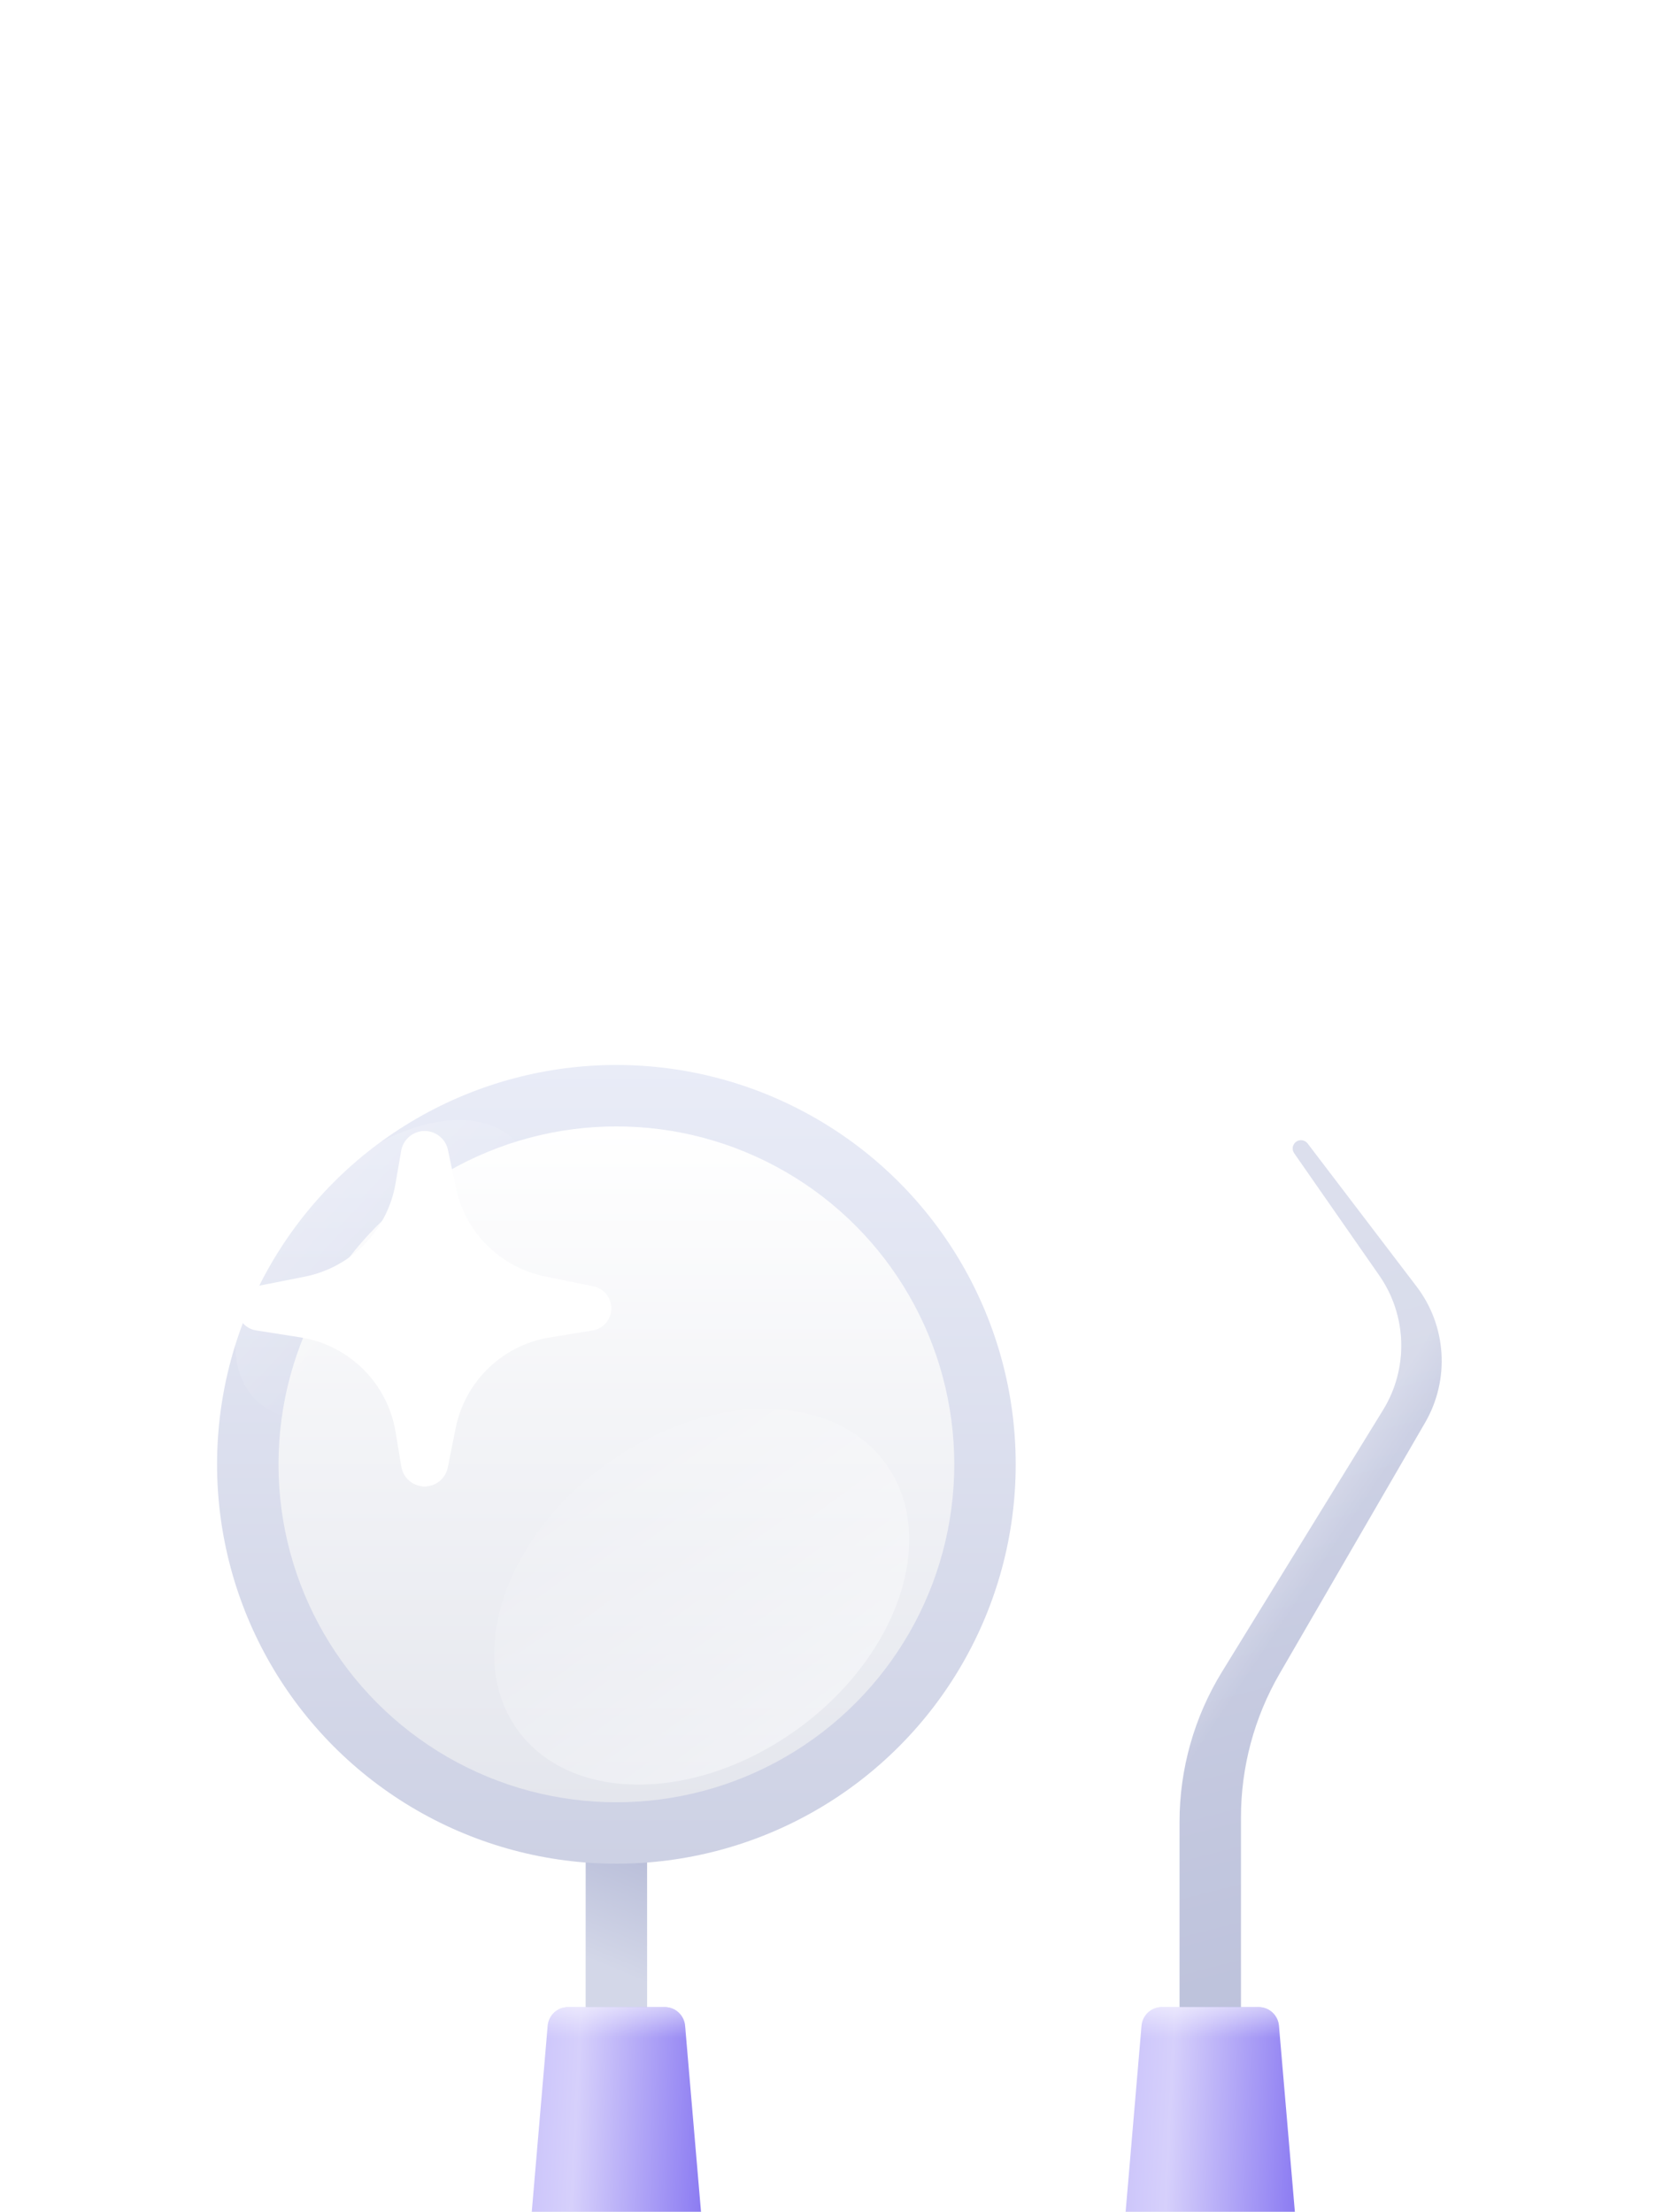 <?xml version="1.0" encoding="UTF-8"?> <svg xmlns="http://www.w3.org/2000/svg" width="102" height="135" viewBox="0 0 102 135" fill="none"><g filter="url(#filter0_dddd_132_84)"><rect x="35.75" y="52.5" width="3.75" height="12.5" fill="url(#paint0_linear_132_84)"></rect><circle cx="37.625" cy="29.375" r="24.375" fill="url(#paint1_linear_132_84)"></circle><circle cx="37.625" cy="29.375" r="20.625" fill="url(#paint2_linear_132_84)"></circle><ellipse opacity="0.55" cx="42.831" cy="37.459" rx="13.868" ry="9.972" transform="rotate(-35.894 42.831 37.459)" fill="url(#paint3_linear_132_84)"></ellipse><g opacity="0.3" filter="url(#filter1_f_132_84)"><ellipse cx="23.511" cy="17.511" rx="11.185" ry="6.508" transform="rotate(135 23.511 17.511)" fill="url(#paint4_linear_132_84)"></ellipse></g><g filter="url(#filter2_f_132_84)"><path d="M27.825 12.485L27.343 10.185C27.202 9.512 26.609 9.03 25.921 9.03C25.214 9.03 24.609 9.539 24.489 10.235L24.141 12.245C23.647 15.1 21.445 17.356 18.603 17.919L15.579 18.518C14.941 18.644 14.481 19.204 14.481 19.854C14.481 20.524 14.97 21.095 15.632 21.2L18.327 21.623C21.308 22.091 23.654 24.418 24.146 27.395L24.498 29.518C24.613 30.214 25.215 30.724 25.92 30.724C26.607 30.724 27.198 30.239 27.333 29.566L27.815 27.163C28.388 24.303 30.676 22.098 33.556 21.63L36.167 21.206C36.83 21.098 37.317 20.525 37.317 19.853C37.317 19.202 36.859 18.641 36.222 18.511L33.272 17.907C30.538 17.347 28.398 15.216 27.825 12.485Z" fill="url(#paint5_linear_132_84)"></path></g><path d="M27.084 13.858L26.541 9.587C26.5 9.269 26.229 9.03 25.908 9.03C25.579 9.03 25.305 9.28 25.273 9.607L24.87 13.849C24.632 16.344 22.685 18.336 20.196 18.631L15.038 19.24C14.72 19.278 14.481 19.547 14.481 19.867C14.481 20.195 14.733 20.468 15.061 20.495L19.925 20.894C22.549 21.109 24.638 23.179 24.878 25.8L25.276 30.147C25.305 30.474 25.58 30.724 25.908 30.724C26.229 30.724 26.499 30.484 26.538 30.166L27.073 25.793C27.395 23.156 29.523 21.106 32.171 20.882L36.738 20.497C37.065 20.469 37.317 20.195 37.317 19.866C37.317 19.546 37.078 19.277 36.761 19.238L31.897 18.646C29.386 18.34 27.403 16.368 27.084 13.858Z" fill="url(#paint6_linear_132_84)"></path><path d="M72 51.203C72 47.965 72.899 44.79 74.596 42.032L84.425 26.059C85.989 23.518 85.897 20.292 84.192 17.843L78.999 10.385C78.848 10.168 78.89 9.871 79.095 9.704C79.317 9.524 79.643 9.563 79.816 9.79L86.468 18.521C88.304 20.93 88.51 24.207 86.991 26.828L78.11 42.148C76.564 44.815 75.75 47.843 75.75 50.925V65H72V51.203Z" fill="url(#paint7_linear_132_84)"></path><path d="M72 51.203C72 47.965 72.899 44.79 74.596 42.032L84.425 26.059C85.989 23.518 85.897 20.292 84.192 17.843L78.999 10.385C78.848 10.168 78.89 9.871 79.095 9.704C79.317 9.524 79.643 9.563 79.816 9.79L86.468 18.521C88.304 20.93 88.51 24.207 86.991 26.828L78.11 42.148C76.564 44.815 75.75 47.843 75.75 50.925V65H72V51.203Z" fill="url(#paint8_linear_132_84)" fill-opacity="0.2"></path><path d="M69.68 63.644C69.735 62.997 70.276 62.5 70.925 62.5H76.825C77.474 62.5 78.015 62.997 78.07 63.644L80.165 88.15C80.48 91.835 77.573 95 73.875 95C70.177 95 67.271 91.835 67.585 88.15L69.68 63.644Z" fill="url(#paint9_linear_132_84)"></path><path d="M69.68 63.644C69.735 62.997 70.276 62.5 70.925 62.5H76.825C77.474 62.5 78.015 62.997 78.07 63.644L80.165 88.15C80.48 91.835 77.573 95 73.875 95C70.177 95 67.271 91.835 67.585 88.15L69.68 63.644Z" fill="url(#paint10_linear_132_84)" fill-opacity="0.6"></path><path d="M69.68 63.644C69.735 62.997 70.276 62.5 70.925 62.5H76.825C77.474 62.5 78.015 62.997 78.07 63.644L80.165 88.15C80.48 91.835 77.573 95 73.875 95C70.177 95 67.271 91.835 67.585 88.15L69.68 63.644Z" fill="url(#paint11_linear_132_84)" fill-opacity="0.5"></path><path d="M33.43 63.644C33.485 62.997 34.026 62.5 34.675 62.5H40.575C41.224 62.5 41.765 62.997 41.82 63.644L43.915 88.15C44.23 91.835 41.323 95 37.625 95C33.927 95 31.021 91.835 31.335 88.15L33.43 63.644Z" fill="url(#paint12_linear_132_84)"></path><path d="M33.43 63.644C33.485 62.997 34.026 62.5 34.675 62.5H40.575C41.224 62.5 41.765 62.997 41.82 63.644L43.915 88.15C44.23 91.835 41.323 95 37.625 95C33.927 95 31.021 91.835 31.335 88.15L33.43 63.644Z" fill="url(#paint13_linear_132_84)" fill-opacity="0.6"></path><path d="M33.43 63.644C33.485 62.997 34.026 62.5 34.675 62.5H40.575C41.224 62.5 41.765 62.997 41.82 63.644L43.915 88.15C44.23 91.835 41.323 95 37.625 95C33.927 95 31.021 91.835 31.335 88.15L33.43 63.644Z" fill="url(#paint14_linear_132_84)" fill-opacity="0.5"></path></g><defs><filter id="filter0_dddd_132_84" x="-11" y="-2" width="126" height="147" filterUnits="userSpaceOnUse" color-interpolation-filters="sRGB"><feFlood flood-opacity="0" result="BackgroundImageFix"></feFlood><feColorMatrix in="SourceAlpha" type="matrix" values="0 0 0 0 0 0 0 0 0 0 0 0 0 0 0 0 0 0 127 0" result="hardAlpha"></feColorMatrix><feOffset dy="2"></feOffset><feGaussianBlur stdDeviation="2"></feGaussianBlur><feColorMatrix type="matrix" values="0 0 0 0 0.435 0 0 0 0 0.565 0 0 0 0 0.647 0 0 0 0.05 0"></feColorMatrix><feBlend mode="normal" in2="BackgroundImageFix" result="effect1_dropShadow_132_84"></feBlend><feColorMatrix in="SourceAlpha" type="matrix" values="0 0 0 0 0 0 0 0 0 0 0 0 0 0 0 0 0 0 127 0" result="hardAlpha"></feColorMatrix><feOffset dy="8"></feOffset><feGaussianBlur stdDeviation="4"></feGaussianBlur><feColorMatrix type="matrix" values="0 0 0 0 0.435 0 0 0 0 0.565 0 0 0 0 0.647 0 0 0 0.04 0"></feColorMatrix><feBlend mode="normal" in2="effect1_dropShadow_132_84" result="effect2_dropShadow_132_84"></feBlend><feColorMatrix in="SourceAlpha" type="matrix" values="0 0 0 0 0 0 0 0 0 0 0 0 0 0 0 0 0 0 127 0" result="hardAlpha"></feColorMatrix><feOffset dy="18"></feOffset><feGaussianBlur stdDeviation="5.5"></feGaussianBlur><feColorMatrix type="matrix" values="0 0 0 0 0.435 0 0 0 0 0.565 0 0 0 0 0.647 0 0 0 0.03 0"></feColorMatrix><feBlend mode="normal" in2="effect2_dropShadow_132_84" result="effect3_dropShadow_132_84"></feBlend><feColorMatrix in="SourceAlpha" type="matrix" values="0 0 0 0 0 0 0 0 0 0 0 0 0 0 0 0 0 0 127 0" result="hardAlpha"></feColorMatrix><feOffset dy="32"></feOffset><feGaussianBlur stdDeviation="6.5"></feGaussianBlur><feColorMatrix type="matrix" values="0 0 0 0 0.435 0 0 0 0 0.565 0 0 0 0 0.647 0 0 0 0.01 0"></feColorMatrix><feBlend mode="normal" in2="effect3_dropShadow_132_84" result="effect4_dropShadow_132_84"></feBlend><feBlend mode="normal" in="SourceGraphic" in2="effect4_dropShadow_132_84" result="shape"></feBlend></filter><filter id="filter1_f_132_84" x="10.359" y="4.359" width="26.304" height="26.304" filterUnits="userSpaceOnUse" color-interpolation-filters="sRGB"><feFlood flood-opacity="0" result="BackgroundImageFix"></feFlood><feBlend mode="normal" in="SourceGraphic" in2="BackgroundImageFix" result="shape"></feBlend><feGaussianBlur stdDeviation="2" result="effect1_foregroundBlur_132_84"></feGaussianBlur></filter><filter id="filter2_f_132_84" x="10.481" y="5.03" width="30.836" height="29.694" filterUnits="userSpaceOnUse" color-interpolation-filters="sRGB"><feFlood flood-opacity="0" result="BackgroundImageFix"></feFlood><feBlend mode="normal" in="SourceGraphic" in2="BackgroundImageFix" result="shape"></feBlend><feGaussianBlur stdDeviation="2" result="effect1_foregroundBlur_132_84"></feGaussianBlur></filter><linearGradient id="paint0_linear_132_84" x1="38.875" y1="53.021" x2="36.101" y2="59.678" gradientUnits="userSpaceOnUse"><stop stop-color="#B9BED9"></stop><stop offset="1" stop-color="#D3D7E8"></stop></linearGradient><linearGradient id="paint1_linear_132_84" x1="37.625" y1="5" x2="37.625" y2="53.75" gradientUnits="userSpaceOnUse"><stop stop-color="#E9ECF7"></stop><stop offset="1" stop-color="#CDD1E4"></stop></linearGradient><linearGradient id="paint2_linear_132_84" x1="37.625" y1="8.75" x2="37.625" y2="50" gradientUnits="userSpaceOnUse"><stop stop-color="white"></stop><stop offset="1" stop-color="#E4E6ED"></stop></linearGradient><linearGradient id="paint3_linear_132_84" x1="42.117" y1="23.05" x2="42.359" y2="54.995" gradientUnits="userSpaceOnUse"><stop stop-color="white" stop-opacity="0"></stop><stop offset="1" stop-color="white"></stop></linearGradient><linearGradient id="paint4_linear_132_84" x1="19.529" y1="14.877" x2="19.859" y2="28.25" gradientUnits="userSpaceOnUse"><stop stop-color="white" stop-opacity="0"></stop><stop offset="1" stop-color="white"></stop></linearGradient><linearGradient id="paint5_linear_132_84" x1="25.899" y1="9.03" x2="25.899" y2="30.724" gradientUnits="userSpaceOnUse"><stop stop-color="white"></stop><stop offset="1" stop-color="white"></stop></linearGradient><linearGradient id="paint6_linear_132_84" x1="25.899" y1="9.03" x2="25.899" y2="30.724" gradientUnits="userSpaceOnUse"><stop stop-color="white"></stop><stop offset="1" stop-color="white"></stop></linearGradient><linearGradient id="paint7_linear_132_84" x1="86.135" y1="69.695" x2="72.092" y2="15.342" gradientUnits="userSpaceOnUse"><stop stop-color="#B9BED9"></stop><stop offset="1" stop-color="#D3D7E8"></stop></linearGradient><linearGradient id="paint8_linear_132_84" x1="73.346" y1="42.195" x2="75.361" y2="43.543" gradientUnits="userSpaceOnUse"><stop stop-color="white"></stop><stop offset="1" stop-color="white" stop-opacity="0"></stop></linearGradient><linearGradient id="paint9_linear_132_84" x1="67" y1="79.524" x2="79.508" y2="80.147" gradientUnits="userSpaceOnUse"><stop stop-color="#C7C0FA"></stop><stop offset="0.312" stop-color="#D6D0FB"></stop><stop offset="1" stop-color="#8574F1"></stop></linearGradient><linearGradient id="paint10_linear_132_84" x1="73.25" y1="93.75" x2="73.25" y2="78.75" gradientUnits="userSpaceOnUse"><stop stop-color="#9080F3"></stop><stop offset="0.649" stop-color="#9080F3" stop-opacity="0"></stop></linearGradient><linearGradient id="paint11_linear_132_84" x1="73.875" y1="62.5" x2="73.875" y2="64.375" gradientUnits="userSpaceOnUse"><stop stop-color="white"></stop><stop offset="1" stop-color="white" stop-opacity="0"></stop></linearGradient><linearGradient id="paint12_linear_132_84" x1="30.75" y1="79.524" x2="43.258" y2="80.147" gradientUnits="userSpaceOnUse"><stop stop-color="#C7C0FA"></stop><stop offset="0.312" stop-color="#D6D0FB"></stop><stop offset="1" stop-color="#8574F1"></stop></linearGradient><linearGradient id="paint13_linear_132_84" x1="37" y1="93.75" x2="37" y2="78.75" gradientUnits="userSpaceOnUse"><stop stop-color="#9080F3"></stop><stop offset="0.649" stop-color="#9080F3" stop-opacity="0"></stop></linearGradient><linearGradient id="paint14_linear_132_84" x1="37.625" y1="62.5" x2="37.625" y2="64.375" gradientUnits="userSpaceOnUse"><stop stop-color="white"></stop><stop offset="1" stop-color="white" stop-opacity="0"></stop></linearGradient></defs></svg> 